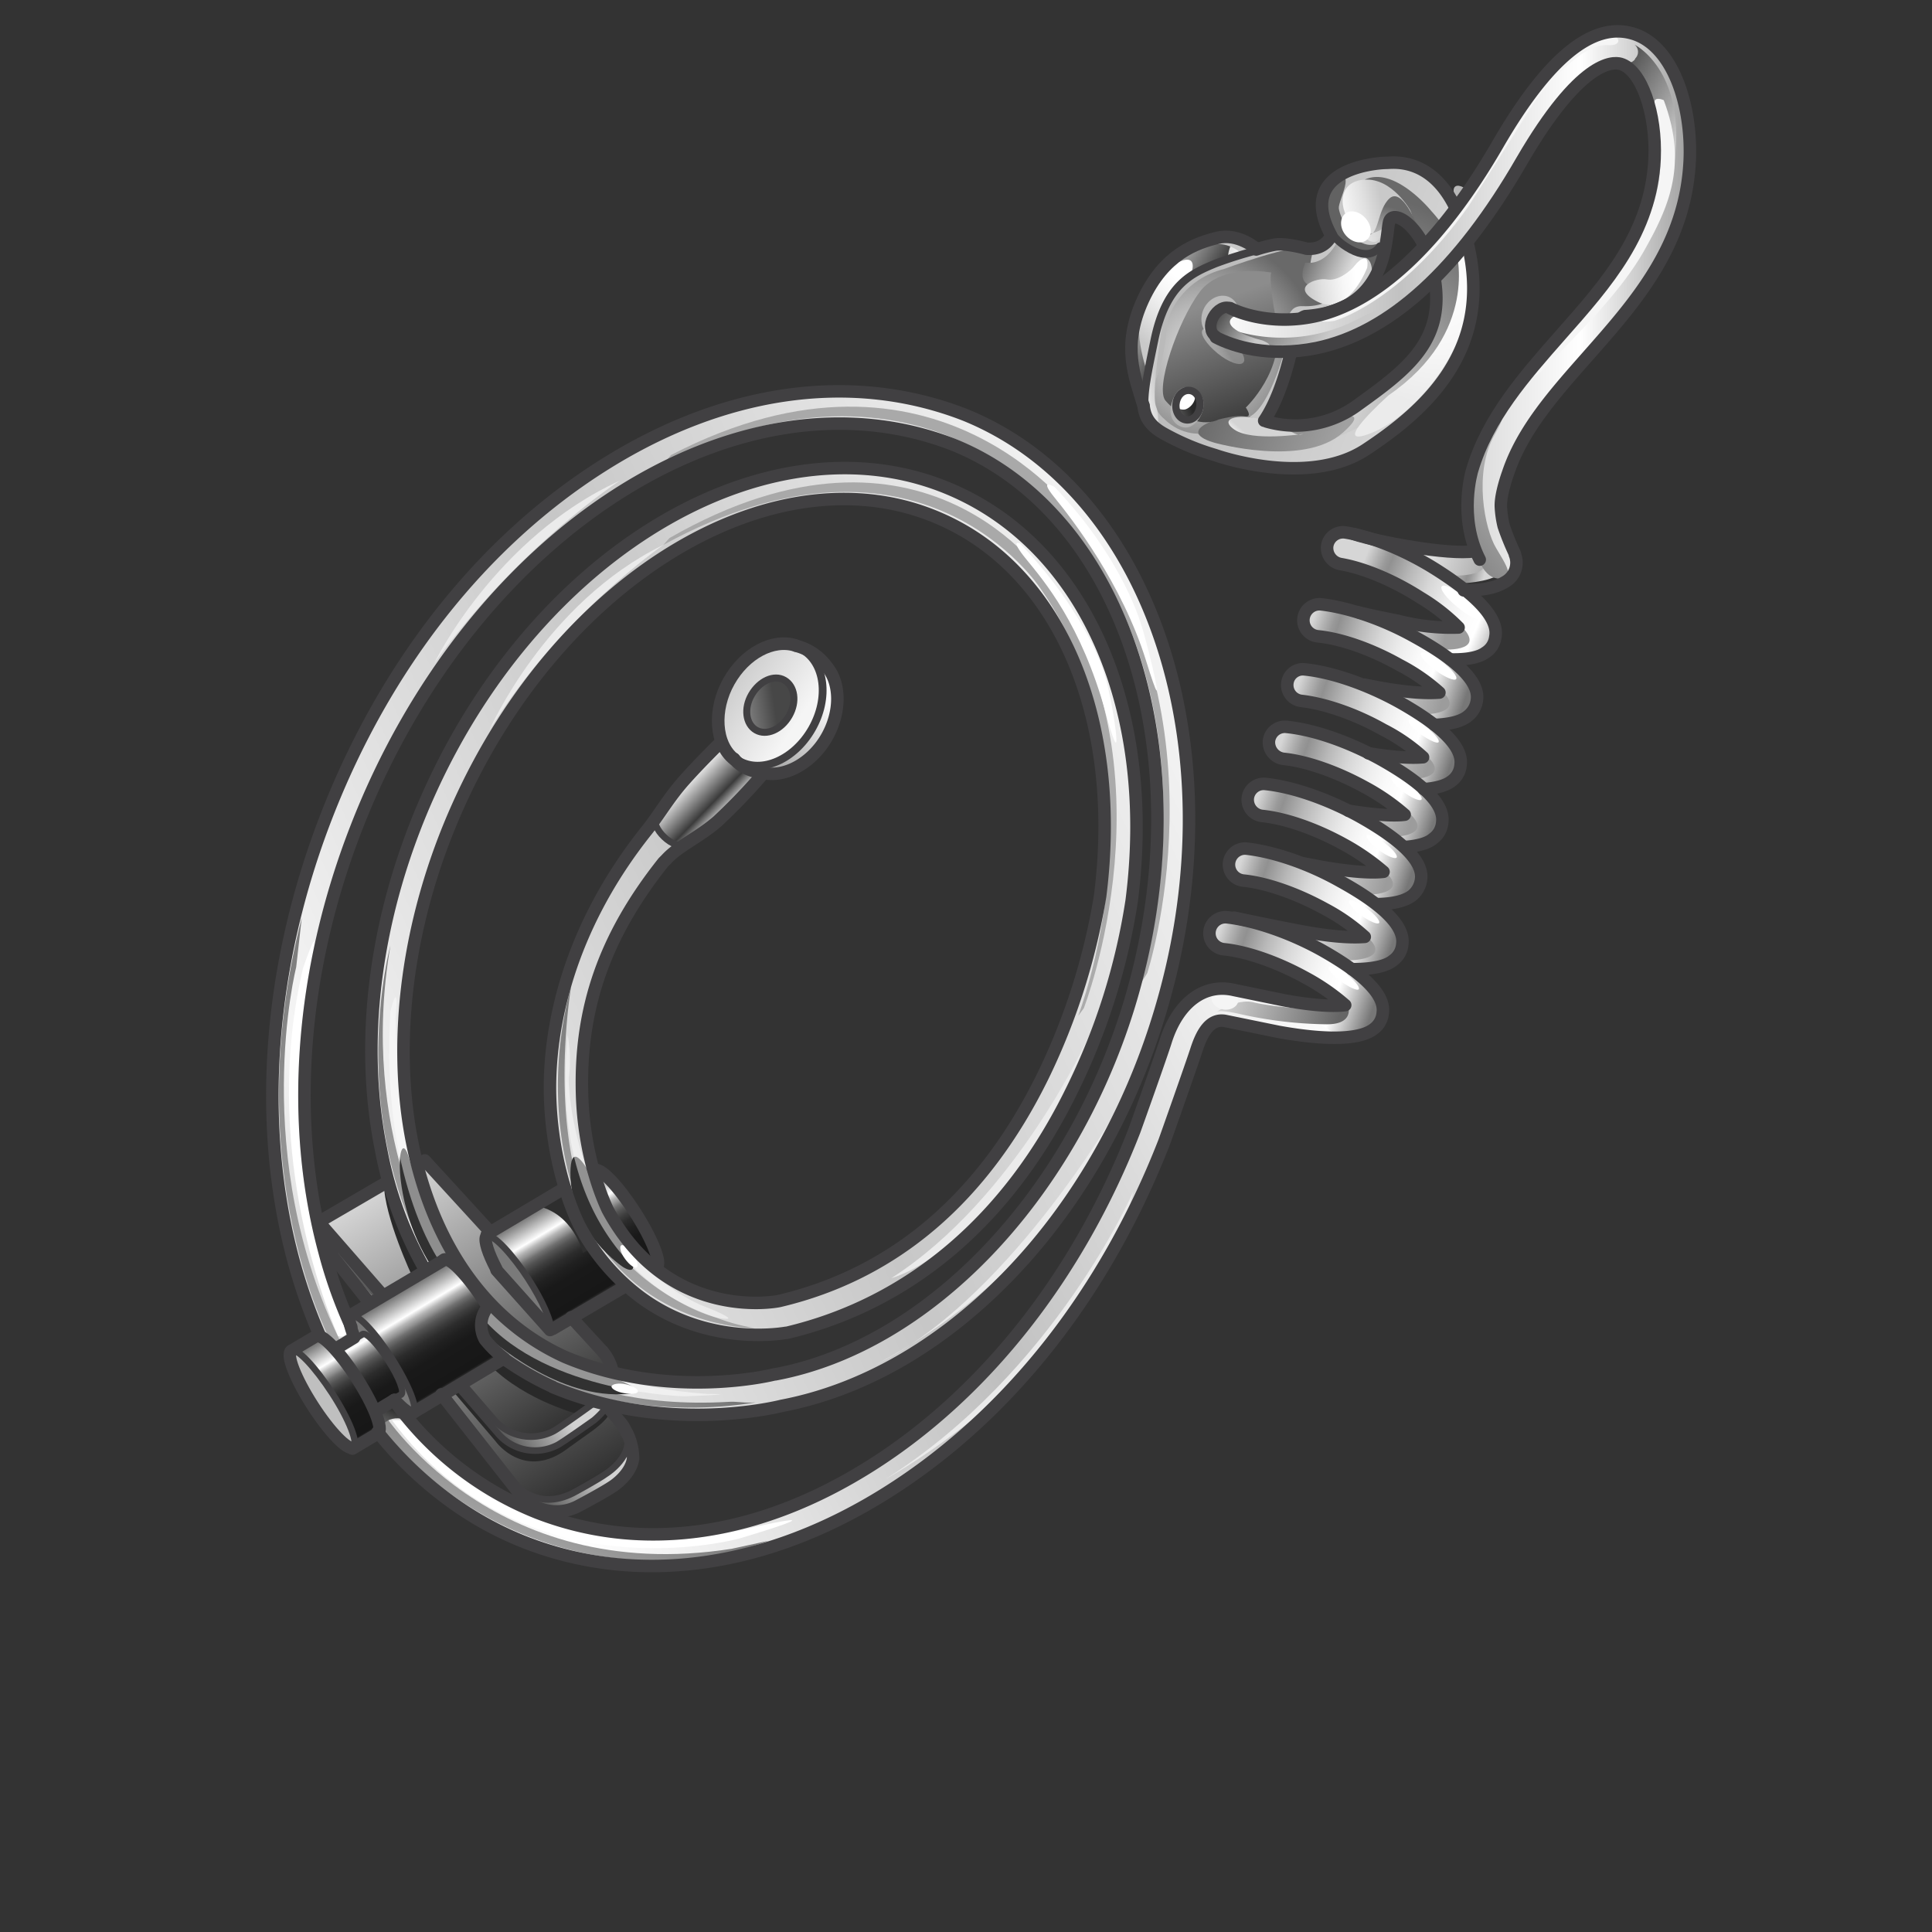 <svg id="Earmolds" xmlns="http://www.w3.org/2000/svg" xmlns:xlink="http://www.w3.org/1999/xlink" viewBox="0 0 484 484">
  <rect x="0" y="0" width="484" height="484" fill="#333333" stroke="none"/>
  <defs>
    <style>
      .cls-1, .cls-74, .cls-75, .cls-76, .cls-77, .cls-78, .cls-79, .cls-80, .cls-81, .cls-82, .cls-83, .cls-89 {
        fill: none;
      }

      .cls-2 {
        fill: url(#linear-gradient);
      }

      .cls-3 {
        fill: url(#linear-gradient-2);
      }

      .cls-4 {
        fill: #626262;
      }

      .cls-5 {
        fill: url(#radial-gradient);
      }

      .cls-6 {
        fill: url(#linear-gradient-3);
      }

      .cls-7 {
        fill: url(#radial-gradient-2);
      }

      .cls-8 {
        fill: url(#radial-gradient-3);
      }

      .cls-9 {
        fill: url(#radial-gradient-4);
      }

      .cls-10 {
        fill: url(#linear-gradient-4);
      }

      .cls-11 {
        fill: url(#linear-gradient-5);
      }

      .cls-12 {
        fill: url(#linear-gradient-6);
      }

      .cls-13 {
        fill: url(#linear-gradient-7);
      }

      .cls-14 {
        fill: url(#linear-gradient-8);
      }

      .cls-15, .cls-19, .cls-70, .cls-71, .cls-72 {
        fill: #fff;
      }

      .cls-15, .cls-18 {
        opacity: 0.65;
      }

      .cls-16 {
        fill: url(#linear-gradient-9);
      }

      .cls-17 {
        opacity: 0.36;
        fill: url(#linear-gradient-10);
      }

      .cls-18 {
        fill: url(#linear-gradient-11);
      }

      .cls-20 {
        fill: url(#linear-gradient-12);
      }

      .cls-21 {
        fill: url(#linear-gradient-13);
      }

      .cls-22 {
        fill: url(#linear-gradient-14);
      }

      .cls-23 {
        fill: #b2b2b2;
      }

      .cls-24 {
        fill: url(#linear-gradient-15);
      }

      .cls-25 {
        fill: url(#linear-gradient-16);
      }

      .cls-26 {
        fill: url(#linear-gradient-17);
      }

      .cls-27 {
        fill: url(#linear-gradient-18);
      }

      .cls-28 {
        fill: url(#linear-gradient-19);
      }

      .cls-29 {
        fill: url(#linear-gradient-20);
      }

      .cls-30 {
        fill: url(#linear-gradient-21);
      }

      .cls-31 {
        fill: url(#linear-gradient-22);
      }

      .cls-32 {
        fill: #bfbfbf;
      }

      .cls-33 {
        fill: #7a7a7a;
      }

      .cls-34 {
        fill: url(#linear-gradient-23);
      }

      .cls-35 {
        fill: url(#linear-gradient-24);
      }

      .cls-36 {
        fill: #292929;
      }

      .cls-37 {
        fill: url(#linear-gradient-25);
      }

      .cls-38 {
        fill: url(#linear-gradient-26);
      }

      .cls-39 {
        fill: url(#linear-gradient-27);
      }

      .cls-40 {
        fill: url(#linear-gradient-28);
      }

      .cls-41 {
        fill: url(#linear-gradient-29);
      }

      .cls-42 {
        fill: url(#linear-gradient-30);
      }

      .cls-43 {
        fill: url(#linear-gradient-31);
      }

      .cls-44 {
        fill: url(#linear-gradient-32);
      }

      .cls-45 {
        fill: url(#linear-gradient-33);
      }

      .cls-46 {
        fill: url(#linear-gradient-34);
      }

      .cls-47 {
        fill: url(#linear-gradient-35);
      }

      .cls-48 {
        fill: url(#linear-gradient-36);
      }

      .cls-49 {
        fill: url(#linear-gradient-37);
      }

      .cls-50 {
        fill: url(#linear-gradient-38);
      }

      .cls-51 {
        fill: url(#linear-gradient-39);
      }

      .cls-52 {
        fill: url(#linear-gradient-40);
      }

      .cls-53 {
        fill: url(#linear-gradient-41);
      }

      .cls-54 {
        fill: url(#linear-gradient-42);
      }

      .cls-55 {
        fill: #2e2e2e;
      }

      .cls-56 {
        fill: url(#linear-gradient-43);
      }

      .cls-57 {
        fill: url(#linear-gradient-44);
      }

      .cls-58 {
        fill: url(#linear-gradient-45);
      }

      .cls-59 {
        fill: url(#linear-gradient-46);
      }

      .cls-60 {
        fill: url(#linear-gradient-47);
      }

      .cls-61 {
        fill: url(#linear-gradient-48);
      }

      .cls-62 {
        fill: url(#linear-gradient-49);
      }

      .cls-63 {
        fill: url(#linear-gradient-50);
      }

      .cls-64 {
        fill: url(#linear-gradient-51);
      }

      .cls-65 {
        fill: url(#linear-gradient-52);
      }

      .cls-66 {
        fill: #ebebeb;
      }

      .cls-67 {
        fill: #f5f5f5;
      }

      .cls-68 {
        fill: url(#linear-gradient-53);
      }

      .cls-69 {
        fill: #313131;
      }

      .cls-70 {
        opacity: 0.47;
      }

      .cls-71 {
        opacity: 0.49;
      }

      .cls-72 {
        opacity: 0.45;
      }

      .cls-73 {
        fill: #a4a4a4;
      }

      .cls-74, .cls-75, .cls-76, .cls-77, .cls-78, .cls-79, .cls-80, .cls-81, .cls-82, .cls-83, .cls-89 {
        stroke: #414042;
      }

      .cls-74, .cls-76, .cls-77, .cls-79, .cls-80, .cls-81, .cls-82, .cls-83, .cls-89 {
        stroke-linecap: round;
        stroke-linejoin: round;
      }

      .cls-74 {
        stroke-width: 3.13px;
      }

      .cls-75, .cls-78 {
        stroke-miterlimit: 10;
      }

      .cls-75 {
        stroke-width: 1.75px;
      }

      .cls-76 {
        stroke-width: 3.16px;
      }

      .cls-77 {
        stroke-width: 1.95px;
      }

      .cls-78, .cls-79 {
        stroke-width: 1.65px;
      }

      .cls-80 {
        stroke-width: 1.66px;
      }

      .cls-81 {
        stroke-width: 1.63px;
      }

      .cls-82 {
        stroke-width: 1.57px;
      }

      .cls-83 {
        stroke-width: 1.83px;
      }

      .cls-84 {
        fill: url(#linear-gradient-54);
      }

      .cls-85 {
        fill: url(#linear-gradient-55);
      }

      .cls-86 {
        fill: url(#linear-gradient-56);
      }

      .cls-87 {
        fill: url(#linear-gradient-57);
      }

      .cls-88 {
        fill: url(#linear-gradient-58);
      }

      .cls-89 {
        stroke-width: 2.89px;
      }
    </style>
    <linearGradient id="linear-gradient" x1="701.71" y1="132.89" x2="681.84" y2="135.55" gradientTransform="matrix(-0.92, -0.4, -0.4, 0.92, 982.91, 233.62)" gradientUnits="userSpaceOnUse">
      <stop offset="0" stop-color="#d2d2d2"/>
      <stop offset="0.73" stop-color="#3b3b3b"/>
      <stop offset="1" stop-color="#c7c7c7"/>
    </linearGradient>
    <linearGradient id="linear-gradient-2" x1="623.42" y1="120.81" x2="695.61" y2="120.81" gradientTransform="matrix(-0.92, -0.4, -0.4, 0.92, 982.91, 233.62)" gradientUnits="userSpaceOnUse">
      <stop offset="0.01" stop-color="#d9d9d9"/>
      <stop offset="0.9" stop-color="#bababa"/>
    </linearGradient>
    <radialGradient id="radial-gradient" cx="645.37" cy="136.89" r="53.85" gradientTransform="matrix(-0.92, -0.4, -0.4, 0.92, 982.91, 233.62)" gradientUnits="userSpaceOnUse">
      <stop offset="0" stop-color="#dbdbdb"/>
      <stop offset="1" stop-color="#696969"/>
    </radialGradient>
    <linearGradient id="linear-gradient-3" x1="663.99" y1="95.77" x2="653.2" y2="88.02" gradientTransform="matrix(-0.92, -0.4, -0.4, 0.92, 982.91, 233.62)" gradientUnits="userSpaceOnUse">
      <stop offset="0" stop-color="#fff"/>
      <stop offset="0.26" stop-color="#f7f7f7"/>
      <stop offset="0.66" stop-color="#e1e1e1"/>
      <stop offset="1" stop-color="#c9c9c9"/>
    </linearGradient>
    <radialGradient id="radial-gradient-2" cx="633.46" cy="99.24" r="29.83" gradientTransform="matrix(-0.92, -0.4, -0.4, 0.92, 982.91, 233.62)" gradientUnits="userSpaceOnUse">
      <stop offset="0" stop-color="#fff"/>
      <stop offset="0.52" stop-color="#f7f7f7"/>
      <stop offset="1" stop-color="#ebebeb"/>
    </radialGradient>
    <radialGradient id="radial-gradient-3" cx="680.73" cy="138.01" r="28.69" gradientTransform="matrix(-0.92, -0.4, -0.4, 0.92, 982.91, 233.62)" gradientUnits="userSpaceOnUse">
      <stop offset="0" stop-color="#dbdbdb"/>
      <stop offset="0.16" stop-color="#d1d1d1"/>
      <stop offset="0.42" stop-color="#b7b7b7"/>
      <stop offset="0.76" stop-color="#8c8c8c"/>
      <stop offset="1" stop-color="#696969"/>
    </radialGradient>
    <radialGradient id="radial-gradient-4" cx="814.54" cy="211.44" r="10" gradientTransform="matrix(-0.81, -0.59, -0.59, 0.81, 1130.62, 370.94)" xlink:href="#radial-gradient"/>
    <linearGradient id="linear-gradient-4" x1="680.29" y1="111.38" x2="686" y2="114.8" xlink:href="#linear-gradient-3"/>
    <linearGradient id="linear-gradient-5" x1="691.86" y1="123.93" x2="696.86" y2="141.19" xlink:href="#linear-gradient-3"/>
    <linearGradient id="linear-gradient-6" x1="695.82" y1="117.45" x2="689.53" y2="118.95" xlink:href="#linear-gradient-3"/>
    <linearGradient id="linear-gradient-7" x1="640.93" y1="150.85" x2="675.54" y2="150.85" gradientTransform="matrix(-0.92, -0.4, -0.4, 0.92, 982.91, 233.62)" gradientUnits="userSpaceOnUse">
      <stop offset="0" stop-color="#a1a1a1"/>
      <stop offset="1" stop-color="#696969"/>
    </linearGradient>
    <linearGradient id="linear-gradient-8" x1="661.95" y1="156.69" x2="660.7" y2="152.94" gradientTransform="matrix(-0.92, -0.4, -0.4, 0.92, 982.91, 233.62)" gradientUnits="userSpaceOnUse">
      <stop offset="0" stop-color="#fff"/>
      <stop offset="0.3" stop-color="#f7f7f7"/>
      <stop offset="0.78" stop-color="#e1e1e1"/>
      <stop offset="1" stop-color="#d4d4d4"/>
    </linearGradient>
    <linearGradient id="linear-gradient-9" x1="687.12" y1="128.93" x2="661.52" y2="156.27" gradientTransform="matrix(-0.92, -0.4, -0.4, 0.92, 982.91, 233.62)" gradientUnits="userSpaceOnUse">
      <stop offset="0" stop-color="#8c8c8c"/>
      <stop offset="1" stop-color="#292929"/>
    </linearGradient>
    <linearGradient id="linear-gradient-10" x1="883.75" y1="253.29" x2="883.06" y2="251.21" gradientTransform="matrix(-0.78, -0.63, -0.63, 0.78, 1151.85, 444.18)" xlink:href="#linear-gradient-8"/>
    <linearGradient id="linear-gradient-11" x1="683.38" y1="135.45" x2="682.16" y2="131.78" xlink:href="#linear-gradient-8"/>
    <linearGradient id="linear-gradient-12" x1="695.04" y1="153.93" x2="688.33" y2="149.12" xlink:href="#linear-gradient-3"/>
    <linearGradient id="linear-gradient-13" x1="655.25" y1="108.64" x2="667.98" y2="108.64" gradientTransform="matrix(-0.92, -0.4, -0.4, 0.92, 982.91, 233.62)" gradientUnits="userSpaceOnUse">
      <stop offset="0.01" stop-color="#d9d9d9"/>
      <stop offset="0.9" stop-color="#6e6e6e"/>
    </linearGradient>
    <linearGradient id="linear-gradient-14" x1="651.92" y1="107.72" x2="663.17" y2="114.47" xlink:href="#linear-gradient-3"/>
    <linearGradient id="linear-gradient-15" x1="683.87" y1="157.53" x2="677.62" y2="152.15" xlink:href="#linear-gradient-9"/>
    <linearGradient id="linear-gradient-16" x1="692.13" y1="378.27" x2="829.55" y2="653.77" gradientTransform="matrix(-0.81, -0.59, -0.59, 0.81, 1130.62, 370.94)" gradientUnits="userSpaceOnUse">
      <stop offset="0" stop-color="#fff"/>
      <stop offset="0.39" stop-color="#bfbfbf"/>
      <stop offset="0.76" stop-color="#fff"/>
      <stop offset="1" stop-color="#adadad"/>
    </linearGradient>
    <linearGradient id="linear-gradient-17" x1="862.78" y1="384.8" x2="863.29" y2="416.07" gradientTransform="matrix(-0.81, -0.59, -0.59, 0.81, 1130.62, 370.94)" gradientUnits="userSpaceOnUse">
      <stop offset="0.01" stop-color="#fcfcfc"/>
      <stop offset="1" stop-color="#818181"/>
    </linearGradient>
    <linearGradient id="linear-gradient-18" x1="861.9" y1="588.02" x2="843.89" y2="595.53" gradientTransform="matrix(-0.81, -0.59, -0.59, 0.81, 1130.62, 370.94)" gradientUnits="userSpaceOnUse">
      <stop offset="0.01" stop-color="#757575"/>
      <stop offset="0.18" stop-color="#fff"/>
      <stop offset="0.19" stop-color="#f0f0f0"/>
      <stop offset="0.24" stop-color="#bebebe"/>
      <stop offset="0.29" stop-color="#919191"/>
      <stop offset="0.35" stop-color="#6a6a6a"/>
      <stop offset="0.4" stop-color="#494949"/>
      <stop offset="0.46" stop-color="#2e2e2e"/>
      <stop offset="0.53" stop-color="#1a1a1a"/>
      <stop offset="0.61" stop-color="#0b0b0b"/>
      <stop offset="0.7" stop-color="#030303"/>
      <stop offset="0.84"/>
      <stop offset="0.97" stop-color="#7a7a7a"/>
    </linearGradient>
    <linearGradient id="linear-gradient-19" x1="871.98" y1="554.69" x2="790.65" y2="589.03" gradientTransform="matrix(-0.81, -0.59, -0.59, 0.81, 1130.62, 370.94)" gradientUnits="userSpaceOnUse">
      <stop offset="0" stop-color="#d2d2d2"/>
      <stop offset="0.97" stop-color="#2b2b2b"/>
    </linearGradient>
    <linearGradient id="linear-gradient-20" x1="876.59" y1="549.48" x2="804.23" y2="580.03" xlink:href="#linear-gradient-19"/>
    <linearGradient id="linear-gradient-21" x1="844.26" y1="532.14" x2="815.95" y2="544.09" gradientTransform="matrix(-0.81, -0.59, -0.59, 0.81, 1130.62, 370.94)" gradientUnits="userSpaceOnUse">
      <stop offset="0.01" stop-color="#757575"/>
      <stop offset="0.2" stop-color="#fff"/>
      <stop offset="0.22" stop-color="#e1e1e1"/>
      <stop offset="0.25" stop-color="#b7b7b7"/>
      <stop offset="0.29" stop-color="#919191"/>
      <stop offset="0.32" stop-color="#707070"/>
      <stop offset="0.36" stop-color="#545454"/>
      <stop offset="0.41" stop-color="#3d3d3d"/>
      <stop offset="0.46" stop-color="#2c2c2c"/>
      <stop offset="0.53" stop-color="#202020"/>
      <stop offset="0.61" stop-color="#191919"/>
      <stop offset="0.84" stop-color="#171717"/>
      <stop offset="0.97" stop-color="#adadad"/>
    </linearGradient>
    <linearGradient id="linear-gradient-22" x1="863.27" y1="577.19" x2="835.13" y2="589.07" xlink:href="#linear-gradient-21"/>
    <linearGradient id="linear-gradient-23" x1="791.38" y1="573.75" x2="800.26" y2="595.89" gradientTransform="matrix(-0.81, -0.59, -0.59, 0.81, 1130.62, 370.94)" gradientUnits="userSpaceOnUse">
      <stop offset="0" stop-color="#d2d2d2"/>
      <stop offset="0.97" stop-color="#2e2e2e"/>
    </linearGradient>
    <linearGradient id="linear-gradient-24" x1="812.16" y1="565.62" x2="820.54" y2="586.53" xlink:href="#linear-gradient-23"/>
    <linearGradient id="linear-gradient-25" x1="871.43" y1="561.84" x2="873.25" y2="573.87" xlink:href="#linear-gradient-23"/>
    <linearGradient id="linear-gradient-26" x1="818.59" y1="372.41" x2="842.36" y2="372.41" gradientTransform="matrix(-0.84, -0.55, -0.55, 0.84, 1092.66, 317.99)" gradientUnits="userSpaceOnUse">
      <stop offset="0.01" stop-color="#f5f5f5"/>
      <stop offset="1" stop-color="#c4c4c4"/>
    </linearGradient>
    <linearGradient id="linear-gradient-27" x1="880.43" y1="407.83" x2="867.72" y2="395.54" gradientTransform="matrix(-0.81, -0.59, -0.59, 0.81, 1130.62, 370.94)" gradientUnits="userSpaceOnUse">
      <stop offset="0" stop-color="#d2d2d2"/>
      <stop offset="1" stop-color="#474747"/>
    </linearGradient>
    <linearGradient id="linear-gradient-28" x1="877.38" y1="425.91" x2="865.12" y2="427.66" gradientTransform="matrix(-0.81, -0.59, -0.59, 0.81, 1130.62, 370.94)" gradientUnits="userSpaceOnUse">
      <stop offset="0" stop-color="#fff"/>
      <stop offset="0.73" stop-color="#3b3b3b"/>
      <stop offset="1" stop-color="#c7c7c7"/>
    </linearGradient>
    <linearGradient id="linear-gradient-29" x1="730.43" y1="292.27" x2="774.45" y2="306.11" gradientTransform="matrix(-0.81, -0.59, -0.59, 0.81, 1130.62, 370.94)" gradientUnits="userSpaceOnUse">
      <stop offset="0" stop-color="#777"/>
      <stop offset="0.21" stop-color="#fff"/>
      <stop offset="0.31" stop-color="#fafafa"/>
      <stop offset="0.42" stop-color="#ededed"/>
      <stop offset="0.54" stop-color="#d7d7d7"/>
      <stop offset="0.66" stop-color="#b8b8b8"/>
      <stop offset="0.78" stop-color="#919191"/>
      <stop offset="0.81" stop-color="#9a9a9a"/>
      <stop offset="0.86" stop-color="#b4b4b4"/>
      <stop offset="0.92" stop-color="#d6d6d6"/>
    </linearGradient>
    <linearGradient id="linear-gradient-30" x1="753.41" y1="305.74" x2="733.79" y2="298.59" gradientTransform="matrix(-0.81, -0.59, -0.59, 0.81, 1130.62, 370.94)" gradientUnits="userSpaceOnUse">
      <stop offset="0" stop-color="#f2f2f2"/>
      <stop offset="1" stop-color="#9c9c9c"/>
    </linearGradient>
    <linearGradient id="linear-gradient-31" x1="782.11" y1="309.58" x2="826.14" y2="323.42" gradientTransform="matrix(-0.76, -0.64, -0.64, 0.76, 1171.56, 425.67)" xlink:href="#linear-gradient-29"/>
    <linearGradient id="linear-gradient-32" x1="755.05" y1="289.69" x2="742.79" y2="283.93" xlink:href="#linear-gradient-30"/>
    <linearGradient id="linear-gradient-33" x1="723.76" y1="307.61" x2="767.78" y2="321.46" xlink:href="#linear-gradient-29"/>
    <linearGradient id="linear-gradient-34" x1="746.74" y1="321.08" x2="727.12" y2="313.94" xlink:href="#linear-gradient-30"/>
    <linearGradient id="linear-gradient-35" x1="718.75" y1="321.79" x2="762.78" y2="335.63" xlink:href="#linear-gradient-29"/>
    <linearGradient id="linear-gradient-36" x1="741.74" y1="335.26" x2="722.12" y2="328.11" xlink:href="#linear-gradient-30"/>
    <linearGradient id="linear-gradient-37" x1="715.08" y1="337.13" x2="759.11" y2="350.97" xlink:href="#linear-gradient-29"/>
    <linearGradient id="linear-gradient-38" x1="738.07" y1="350.6" x2="718.45" y2="343.45" xlink:href="#linear-gradient-30"/>
    <linearGradient id="linear-gradient-39" x1="708.92" y1="352.98" x2="752.94" y2="366.82" xlink:href="#linear-gradient-29"/>
    <linearGradient id="linear-gradient-40" x1="731.9" y1="366.44" x2="712.28" y2="359.3" xlink:href="#linear-gradient-30"/>
    <linearGradient id="linear-gradient-41" x1="703.24" y1="369.32" x2="747.27" y2="383.16" xlink:href="#linear-gradient-29"/>
    <linearGradient id="linear-gradient-42" x1="786.17" y1="339.74" x2="933.6" y2="603.91" gradientTransform="matrix(-0.81, -0.59, -0.59, 0.81, 1130.62, 370.94)" gradientUnits="userSpaceOnUse">
      <stop offset="0" stop-color="#f2f2f2"/>
      <stop offset="0.39" stop-color="#c7c7c7"/>
      <stop offset="0.77" stop-color="#f5f5f5"/>
      <stop offset="1" stop-color="#a8a8a8"/>
    </linearGradient>
    <linearGradient id="linear-gradient-43" x1="833.81" y1="420.18" x2="862.76" y2="270.57" gradientTransform="matrix(-0.81, -0.59, -0.59, 0.81, 1130.62, 370.94)" gradientUnits="userSpaceOnUse">
      <stop offset="0" stop-color="#ababab"/>
      <stop offset="1" stop-color="#a8a8a8"/>
    </linearGradient>
    <linearGradient id="linear-gradient-44" x1="832.16" y1="434.01" x2="860.08" y2="289.72" xlink:href="#linear-gradient-43"/>
    <linearGradient id="linear-gradient-45" x1="818.45" y1="540.97" x2="835.31" y2="453.86" gradientTransform="matrix(-0.81, -0.59, -0.59, 0.81, 1130.62, 370.94)" gradientUnits="userSpaceOnUse">
      <stop offset="0" stop-color="#ababab"/>
      <stop offset="1" stop-color="#6b6b6b"/>
    </linearGradient>
    <linearGradient id="linear-gradient-46" x1="801.7" y1="565.62" x2="806.3" y2="541.82" xlink:href="#linear-gradient-45"/>
    <linearGradient id="linear-gradient-47" x1="876.13" y1="569.19" x2="894.67" y2="473.36" xlink:href="#linear-gradient-45"/>
    <linearGradient id="linear-gradient-48" x1="792.5" y1="603.01" x2="799.32" y2="567.77" xlink:href="#linear-gradient-45"/>
    <linearGradient id="linear-gradient-49" x1="888.25" y1="602.19" x2="913.79" y2="470.16" xlink:href="#linear-gradient-45"/>
    <linearGradient id="linear-gradient-50" x1="840.28" y1="602.46" x2="842.36" y2="591.71" gradientTransform="matrix(-0.81, -0.59, -0.59, 0.81, 1130.62, 370.94)" gradientUnits="userSpaceOnUse">
      <stop offset="0" stop-color="#ababab"/>
      <stop offset="1" stop-color="#303030"/>
    </linearGradient>
    <linearGradient id="linear-gradient-51" x1="738.78" y1="389.79" x2="707.8" y2="378.51" gradientTransform="matrix(-0.81, -0.59, -0.59, 0.81, 1130.62, 370.94)" gradientUnits="userSpaceOnUse">
      <stop offset="0" stop-color="#e3e3e3"/>
      <stop offset="1" stop-color="#666"/>
    </linearGradient>
    <linearGradient id="linear-gradient-52" x1="769.96" y1="273.54" x2="742.53" y2="263.55" xlink:href="#linear-gradient-29"/>
    <linearGradient id="linear-gradient-53" x1="816.54" y1="307.26" x2="794.69" y2="299.3" gradientTransform="matrix(-0.76, -0.64, -0.64, 0.76, 1171.56, 425.67)" xlink:href="#linear-gradient-30"/>
    <linearGradient id="linear-gradient-54" x1="303.8" y1="76.27" x2="423.57" y2="76.27" gradientUnits="userSpaceOnUse">
      <stop offset="0" stop-color="#fff"/>
      <stop offset="0.39" stop-color="#c2c2c2"/>
      <stop offset="0.77" stop-color="#fff"/>
      <stop offset="1" stop-color="#9e9e9e"/>
    </linearGradient>
    <linearGradient id="linear-gradient-55" x1="332.12" y1="85.16" x2="311.77" y2="72.25" gradientUnits="userSpaceOnUse">
      <stop offset="0" stop-color="#c9c9c9"/>
      <stop offset="1" stop-color="#575757"/>
    </linearGradient>
    <linearGradient id="linear-gradient-56" x1="415.79" y1="41.71" x2="398.61" y2="30.81" xlink:href="#linear-gradient-55"/>
    <linearGradient id="linear-gradient-57" x1="314.55" y1="85.49" x2="305.63" y2="79.82" xlink:href="#linear-gradient-55"/>
    <linearGradient id="linear-gradient-58" x1="389.21" y1="114.68" x2="345.5" y2="149.9" xlink:href="#linear-gradient-55"/>
  </defs>
  <rect class="cls-1" width="484" height="484"/>
  <g>
    <path class="cls-2" d="M316.3,63.3s-6.5-5.8-12.8-3.6-16,7.4-19.3,20.3c0,0-3.2,10.6,2.5,20.4Z"/>
    <path class="cls-3" d="M294.3,72.9c3.7-5.5,21.3-10.4,21.3-10.4,3.1-1.7,11.6,0,11.6,0,4.8.4,6.2-3.2,6.2-3.2C324.2,42.4,345.3,41,347.2,41s16.1-2.5,20.9,22.6-10.4,39-26,49.2-37.8,1.5-37.8,1.5a62.1,62.1,0,0,1-12.7-5.3c-3.5-1.9-5.4-4.1-5.2-7.1C287.7,80.9,294.3,72.9,294.3,72.9Zm22.9,32.9a26.2,26.2,0,0,0,22.9-4.2c11.7-8.4,20.9-15.2,19.5-29.4s-10.7-20.3-11.7-16.4,0,22.2-21,23.6c0,0-1.1.2-1.9,1.9s-2.7,15.9-8.4,24.3"/>
    <path class="cls-4" d="M343.4,70.2s1.1-4-1-5.5-9.4-5.1-9.9-8.3c0,0-4.7-8.6,1.5-11.6s1.2,5.4,1.4,7.4,4.2,12.3,11.2,8.2C346.6,60.4,346.6,68.4,343.4,70.2Z"/>
    <path class="cls-5" d="M353.6,57.5s7.8,8.3,5.9,22.5c0,0-4.3,16.2-28.4,25.5a41.5,41.5,0,0,1-19.5-.9c-10.1-3.1-22.4,4.9,1.7,7.9,0,0,21.8,3.8,40.2-15.7,0,0,25-22.1,5.1-43.9,0,0-9.2-11.4-16.7-7.9C341.9,45,351.9,55.1,353.6,57.5Z"/>
    <path class="cls-6" d="M353.3,52.7s-4.5-8.1-11.4-7.7-6.8,7.4-2.8,11.9,6.3,4.9,7.1,1.2,2.4-8.5,7.4-.6C353.6,57.5,354.8,56.1,353.3,52.7Z"/>
    <path class="cls-7" d="M364.8,63s5.9,20.3-16.9,36c0,0-15.6,13.9-4.4,9.5S370.1,85.8,367.9,69C367.9,69,365.5,52.1,364.8,63Z"/>
    <path class="cls-8" d="M329.3,61.8s-3.3,8.7,1.4,11.1-.1,4-4.4,3.8-3.9,5.1-3.8,7.3-4.3,18-9.5,20.4-1.4.2-1.4.2-11.3,9-20.1.2c0,0-4.3-3.2-1.8-10.1s2.4-12.3,3-14.8,4.4-10.1,13.9-12.5C306.6,67.4,324,60.9,329.3,61.8Z"/>
    <path class="cls-9" d="M355.1,56.7s-3.8-9.9-7-7-2.6,9.9-5.7,9.1c0,0,3.4-.8,4-1.6s1.6-6.9,7-1.1Z"/>
    <path class="cls-10" d="M307.5,65.4s.2-7.2,4.1-5l4,2.1Z"/>
    <path class="cls-11" d="M287.5,93.5s-4.6-11.9-.5-19.4,13.9-13,11.4-5.4c0,0-8.4,5.4-10.3,24"/>
    <path class="cls-12" d="M311.2,63.7s-7.5-8.2-18.3,4.5c0,0,9-15,22.7-5.7l-3.1,1"/>
    <path class="cls-13" d="M323.8,106.7s-7.3-.8-10.8-2.3-20.4,3.1-8.8,6.5c0,0,22.3,6.3,32.2-2.5S327.8,107.4,323.8,106.7Z"/>
    <path class="cls-14" d="M326.5,108.7s-12.9,2-17.3-1.1,2.1-4.2,8.2-2.1S324.5,109.5,326.5,108.7Z"/>
    <path class="cls-15" d="M370.2,54c-.8.7-2.8-.4-4.4-2.5s-2.1-4.2-1.2-4.8,2.9.4,4.4,2.4S371.1,53.3,370.2,54Z"/>
    <path class="cls-16" d="M318.5,68.3s-12.5-2.5-18,4.9-11.2,24.1-8.5,27.2,8.2,7,13.3,4.7c0,0,4.3-1.2,6.5-.8s.3-2.2.3-2.2,9.9-9.3,7.7-21.2S318.5,68.3,318.5,68.3Z"/>
    <path class="cls-17" d="M311.5,90.8c-.8,1-3.7,0-6.5-2.3s-4.5-4.9-3.7-5.9,3.7,0,6.6,2.3S312.3,89.8,311.5,90.8Z"/>
    <path class="cls-18" d="M301.5,77.5c-1.2,2.7-.3,5.8,2.1,6.8s5.1-.4,6.3-3.1.3-5.8-2-6.8S302.7,74.8,301.5,77.5Z"/>
    <path class="cls-19" d="M337,53.5c-1.4,1.2-1.4,3.6.1,5.4s3.9,2.4,5.3,1.2,1.3-3.5-.2-5.3S338.4,52.4,337,53.5Z"/>
    <path class="cls-20" d="M293.6,108.7s-8.7-.6-7.2-9.7c.2-1,2-13.9,5.4-21.4,0,0-3.6,20.5-2.2,24.2S288.5,106.2,293.6,108.7Z"/>
    <path class="cls-21" d="M335,60.5s-2.6,6-8,5.3c0,0-2.9,6,3.1,6s14.4-6.6,9.7-8.9A21.9,21.9,0,0,1,335,60.5Z"/>
    <path class="cls-22" d="M342.1,68s-4.7,11.3-12,7.6-.2-6.1,2.3-5.6,5.7-1.8,7-3.5,3.7-3.2,3.1.6"/>
    <path class="cls-23" d="M293.4,101.5c-.8,3.5,1.5,5.6,3.7,5.6s4.5-3.2,4.4-5.8a4.1,4.1,0,0,0-4.3-4.3C295,97.1,293.9,99.4,293.4,101.5Z"/>
    <path class="cls-24" d="M294.5,101.5a3.2,3.2,0,0,0,3.1,3.4c1.6,0,2.9-1.6,2.9-3.6s-1.5-3.5-3.1-3.4A3.2,3.2,0,0,0,294.5,101.5Z"/>
    <path class="cls-19" d="M294.3,101c-.4,1.1,1.4,1.7,2.4,1.6s2.7-1.5,2.7-3.3a5,5,0,0,0-.2-1.2S295.7,96.3,294.3,101Z"/>
    <path class="cls-25" d="M338.5,259.8c-3.7.4-9.4.3-18.3-1.3L307,255.8c-4.2-.8-6.5,4.8-7.4,7.3s-7.7,22.1-8,22.9h0c-14.6,37.5-39.1,68.7-69,87.7s-62.6,23.8-90.9,12.8A84,84,0,0,1,112,375.7a90.2,90.2,0,0,1-17.5-16.9l.7-1-1-4.1,4.4-2.7c9.5,12.9,21.7,22.6,36,28.1,25.9,10.1,55.6,5.8,83.7-12.1s51.8-47.8,65.8-83.7c.4-1.2,6.8-19.1,7.9-22.7,3.1-9.5,9.6-14.3,17-12.6l12.6,2.6c8.2,1.5,12.8,1.5,15.3,1.3"/>
    <path class="cls-26" d="M186.8,191.4s9.8,7.9,19.7-5.6c0,0,10.3-18.3-4.7-22.4l-14.5,26.9"/>
    <path class="cls-27" d="M97.4,341s-5-7.3-7-6.8l-6.2,3.6s8.7,11.9,9.9,15.3l6.5-4.2A27,27,0,0,0,97.4,341Z"/>
    <path class="cls-28" d="M152.1,352.2l4.5,5.6s4.7,7.6-1.1,12.7l-10.1,6.6s-9.6,4.9-15.2-2.9l-19.6-24.6L83,313.8l.3-2.5L95.5,325l19.4,22.4s9.6,12.8,16.5,14.9c0,0,9.7-2.6,11.9-4S152.1,352.2,152.1,352.2Z"/>
    <path class="cls-29" d="M80.6,306l25.5-15.6,45,48s6.3,10.7-1.8,16.6l-9.2,6.5s-7.8,5.7-15.4-2.6L80.9,308.7Z"/>
    <path class="cls-30" d="M138,333.3l-13.6-15.1s-4.5-5.8-1.6-9.2l26.3-16.1s5.7,2,10.9,12.3c0,0,6.7,10.3,3.3,12.8Z"/>
    <path class="cls-31" d="M103.2,354.2l22.7-14-3.7-13.1s-8.6-12.4-11.5-11.8l-22.4,14s-.9,3.7.9,5.6L84.8,337h-1l-3.9-2.5-6.6,3.5s18.6,19.1,15.5,24.3l5.9-3.8-.6-5.5,4.9-2.8Z"/>
    <path class="cls-32" d="M88.8,362.4s.5-4.9-7-15.9c0,0-6.8-9.2-9.1-8.1a31.2,31.2,0,0,0,5.5,13.7S85.6,364.5,88.8,362.4Z"/>
    <path class="cls-33" d="M137.6,332.7l-13.2-14.5s-4.6-6.8-2.2-8.9c0,0,4,2,8.1,7.8C130.3,317.1,138.5,327.9,137.6,332.7Z"/>
    <path class="cls-33" d="M99,350.3l2.1-1.2A39.3,39.3,0,0,0,96,338.9s-4.1-5.6-5.6-4.7l-1.2.7-1.8-4.6.9-1s4.1,1.9,9.9,10.5c0,0,7.5,12.8,5,14.4C103.2,354.2,99.4,352.3,99,350.3Z"/>
    <path class="cls-34" d="M157.5,359.6s.7,5.8-5.5,9.3l-9.8,5.7s-7.2,3.1-13.2-2.4l1.7,2.3s4.3,7.2,13.1,3.6l11.7-7.6S160.9,368,157.5,359.6Z"/>
    <path class="cls-35" d="M149.2,350.9l-9.6,6.8s-7.7,6.1-15.1-1.7l-8.5-9.7-1.1,1.1,10.5,12.2a11.3,11.3,0,0,0,14.2,2.5l9.7-7.1s3.2-2,2.5-3.4Z"/>
    <path class="cls-36" d="M152.1,352.2a15.5,15.5,0,0,1-5.1,4.7l-6.9,4.6s-8.6,5.3-15.4-2.6l-9.8-11.5-1.7.8L124.1,361s6.7,9.5,17.1,2.6l6.7-4.8s5.3-3.6,5-5.7Z"/>
    <polyline class="cls-37" points="95.8 324.8 96.8 323.9 80.8 305.4 80.9 308.7 95.2 324.5 83.3 311.3 83.3 312.9 94 325.5"/>
    <path class="cls-38" d="M183.6,170c-4.8,7.4-4.3,16.4,1.2,20s13.9.4,18.8-7.1,4.3-16.4-1.2-20S188.5,162.5,183.6,170Z"/>
    <path class="cls-39" d="M188.6,173.3c-2.3,3.1-2.2,7.1.2,8.9s6.3.7,8.6-2.5,2.2-7.1-.2-8.9S190.9,170.1,188.6,173.3Z"/>
    <path class="cls-40" d="M191.4,194.1s-8.9-2.7-11-8.6L169.8,197l-6.2,8.6s1.5,5.9,7.5,6.3l10.2-6.9Z"/>
    <path class="cls-41" d="M341.7,171.5c-2.1-.6,3.5.7,3.6.7,8.2,1.5,12.8,1.5,15.3,1.3a48.1,48.1,0,0,0-10-6.9c-6.9-3.9-14.5-6.6-20.5-7.2a4,4,0,0,1,.9-8c6.9.8,15.7,3.8,23.5,8.2,10.9,6,16.1,11.3,15.5,15.7a6,6,0,0,1-2.3,4.1c-1.2,1-3.5,2-8.3,2.2C359.4,181.6,345.7,172.8,341.7,171.5Z"/>
    <path class="cls-42" d="M361,172.9l-17.5-.9,12.6,7S367.9,179.1,361,172.9Z"/>
    <path class="cls-19" d="M356,163.6c-.5.6,1.2,2.5,3.6,4.3s4.8,2.8,5.2,2.2-1.2-2.6-3.6-4.3S356.4,163,356,163.6Z"/>
    <path class="cls-43" d="M347,154.3c-2-.8,3.5.9,3.5.9,8.1,2.1,12.7,2.4,15.2,2.3a46.9,46.9,0,0,0-9.5-7.5c-6.6-4.3-14.1-7.5-19.9-8.5a4.1,4.1,0,0,1-3.3-4.7,4,4,0,0,1,4.6-3.2c6.9,1.2,15.5,4.8,22.9,9.6C371,150,375.8,155.7,375,160a6.1,6.1,0,0,1-2.6,4c-1.2.8-3.6,1.7-8.4,1.5C364,165.5,350.9,155.9,347,154.3Z"/>
    <path class="cls-44" d="M366.2,157l-19.5-1.5s11.9,5.8,14.2,7.2C360.9,162.7,372.7,163.6,366.2,157Z"/>
    <path class="cls-19" d="M361.2,146.9c-.6.6,1.1,2.9,3.8,5.1s5.2,3.6,5.7,2.9-1.1-2.9-3.8-5.2S361.7,146.2,361.2,146.9Z"/>
    <path class="cls-45" d="M338,187.8c-2.1-.6,3.5.7,3.6.7,8.1,1.5,12.8,1.5,15.3,1.3a48.1,48.1,0,0,0-10-6.9c-6.9-3.9-14.6-6.6-20.5-7.2a3.9,3.9,0,0,1-3.5-4.4,4,4,0,0,1,4.4-3.6c6.9.8,15.7,3.8,23.5,8.2,10.9,6,16.1,11.3,15.5,15.8a6.5,6.5,0,0,1-2.3,4.1c-1.2.9-3.5,1.9-8.3,2.1C355.7,197.9,342,189.1,338,187.8Z"/>
    <path class="cls-46" d="M357.3,189.3l-17.5-.9,12.6,6.9S364.2,195.4,357.3,189.3Z"/>
    <path class="cls-19" d="M352.9,180.4c-.3.5,1,2.1,3.1,3.6s4.1,2.4,4.4,1.9-1-2.1-3.1-3.7S353.3,179.9,352.9,180.4Z"/>
    <path class="cls-47" d="M333.7,202.2c-2.1-.6,3.5.7,3.5.7,8.2,1.5,12.8,1.5,15.3,1.3a45.3,45.3,0,0,0-10-6.9c-6.9-3.9-14.5-6.6-20.4-7.2a4,4,0,0,1,.8-8c7,.8,15.7,3.8,23.5,8.2,10.9,6,16.1,11.3,15.5,15.7a5.3,5.3,0,0,1-2.3,4.1c-1.1,1-3.5,2-8.3,2.2C351.3,212.3,337.6,203.5,333.7,202.2Z"/>
    <path class="cls-48" d="M352.9,203.6l-17.5-.9,12.6,7S359.9,209.8,352.9,203.6Z"/>
    <path class="cls-19" d="M348.6,194.8c-.4.5,1,2.1,3,3.6s4.1,2.4,4.5,1.9-1-2.2-3.1-3.7S348.9,194.3,348.6,194.8Z"/>
    <path class="cls-49" d="M327.5,216.8c-2.1-.7,3.5.6,3.6.6,8.2,1.5,12.8,1.5,15.3,1.3a48.1,48.1,0,0,0-10-6.9c-6.9-3.9-14.5-6.5-20.5-7.2a4,4,0,0,1-3.5-4.4,3.9,3.9,0,0,1,4.4-3.5c6.9.7,15.7,3.7,23.5,8.1,10.9,6.1,16.1,11.4,15.5,15.8a6.2,6.2,0,0,1-2.3,4.1c-1.2.9-3.5,1.9-8.3,2.1C345.2,226.8,331.5,218,327.5,216.8Z"/>
    <path class="cls-50" d="M346.8,218.2l-17.5-.9,12.6,6.9S353.7,224.3,346.8,218.2Z"/>
    <path class="cls-19" d="M342.4,209.3c-.3.5,1,2.1,3.1,3.7s4.1,2.3,4.4,1.8-1-2.1-3-3.6S342.8,208.8,342.4,209.3Z"/>
    <path class="cls-51" d="M323.1,233.2c-2.1-.7,3.5.7,3.6.7,8.2,1.4,12.8,1.5,15.3,1.2a52.4,52.4,0,0,0-10-6.9c-6.9-3.8-14.6-6.5-20.5-7.2a4,4,0,0,1-3.5-4.4,3.9,3.9,0,0,1,4.4-3.5c6.9.7,15.7,3.8,23.5,8.1,10.9,6.1,16.1,11.4,15.5,15.8a6.2,6.2,0,0,1-2.3,4.1c-1.2.9-3.5,1.9-8.3,2.1C340.8,243.2,327.1,234.5,323.1,233.2Z"/>
    <path class="cls-52" d="M342.4,234.6l-17.5-.9,12.6,6.9S349.3,240.7,342.4,234.6Z"/>
    <path class="cls-19" d="M338,225.7c-.3.5,1,2.2,3.1,3.7s4.1,2.3,4.4,1.8-1-2.1-3.1-3.6S338.4,225.2,338,225.7Z"/>
    <path class="cls-53" d="M318,249.7c-2.1-.7,3.5.7,3.6.7,8.1,1.5,12.8,1.5,15.3,1.2a62,62,0,0,0-10-6.9c-6.9-3.8-14.6-6.5-20.5-7.1a3.9,3.9,0,0,1-3.5-4.4,4,4,0,0,1,4.4-3.6c6.9.8,15.7,3.8,23.5,8.2,10.8,6,16.1,11.3,15.5,15.7a6.2,6.2,0,0,1-2.3,4.1c-1.2,1-3.5,2-8.3,2.1C335.7,259.7,322,251,318,249.7Z"/>
    <path class="cls-19" d="M332.9,242.2c-.4.6,1,2.2,3.1,3.7s4.1,2.4,4.4,1.9-1-2.2-3.1-3.7S333.3,241.7,332.9,242.2Z"/>
    <path class="cls-54" d="M126.4,339.7l-3.8-2.2c-4.1-8.4.3-7.8-.9-10.6-3.7-8.5-10.4-11.2-10.4-11.2l-4.7,2.5a96.3,96.3,0,0,1-11.1-30.1c-5.7-28-1.4-59.7,12-89.5,27.8-61.9,86.9-95.8,131.8-75.6,33,14.8,50.3,55.1,44.2,102.6a162.7,162.7,0,0,1-14.9,47.3c-15.9,32.6-40.7,53.6-71.5,60.9h-.2c-.2,0-19.3,3.7-36.4-8.9a53.1,53.1,0,0,1-15.4-18.1c-.3-.6-6.8-13.3-7.3-32.5-.4-16.3,4.2-41.4,24.4-66.6.5-.7,1.2-2.9,1.5-2.1,1.6,4.6,7.1,6.5,7.1,6.5a20.8,20.8,0,0,0-3.9,3.2l-.7.7c-14.8,18.6-20.9,36.6-20.4,57.6.4,17.6,6.4,29.3,6.4,29.4,14.9,27.8,41.4,23.3,43.1,22.9,28.7-6.8,51-25.8,66-56.4a163.7,163.7,0,0,0,14.3-45c5.6-44-9.9-81-39.6-94.3-40.8-18.4-95.2,13.7-121.2,71.6-12.7,28.2-16.8,58.3-11.5,84.6s18.8,44.8,38.4,53.6c26,10.9,52,4.4,52.3,4.3h.2c38-7.1,73.5-43.9,88.4-91.7,19.1-61.6-.2-123.6-43.8-141.2C185,90.5,118,133.5,89.3,207.3c-14,35.9-16.8,73.7-8,106.3A115.6,115.6,0,0,0,88,332.4l1.2,2.5-5.4,2.2-3.6-2.3a138.6,138.6,0,0,1-6.7-19.1c-9.2-34.3-6.3-73.8,8.3-111.3s39.1-68.7,69.1-87.7,62.5-23.8,90.8-12.8c47.5,19.2,68.8,85.6,48.5,151-7.8,25.3-21,47.9-38.1,65.3s-36.3,28.2-56.3,32c-2.4.6-29.5,6.9-57.3-4.7a.1.1,0,0,0-.1-.1,72.9,72.9,0,0,1-12.4-7.2Z"/>
    <path class="cls-36" d="M145.3,354.4s-13.4-3.3-22.4-12.2l3.1-2s16.3,11.6,22.9,10.8.3-.1.3-.1Z"/>
    <path class="cls-36" d="M103.3,319.8s-7.1-15.1-7.1-23.2l1.2-.8s5.5,18.5,9.2,22.4Z"/>
    <path class="cls-55" d="M146,313.9s-2.3-10.2-12-11.9l7.4-4.1s3.6,10.8,7.5,14.3Z"/>
    <path class="cls-56" d="M168.1,114c66.8-34.7,102.2,16.1,102.2,16.1,37.7,50.5,17.1,113.7,17.1,113.7l-1.6,2.5s20.8-65.8-17.2-114c0,0-34.6-49.8-102-16.6Z"/>
    <path class="cls-57" d="M167.7,134.8c64-36.7,94.7,10.6,94.7,10.6,32.7,46.8,9.1,107.2,9.1,107.2l-1.4,1.9s23.3-60.1-9.4-107c0,0-29.9-46.3-94.5-11Z"/>
    <path class="cls-58" d="M189,332.7s-32.8.3-44.8-33c0,0-9.2-22.7-1.1-52.7,0,0-5.6,32.5,3.7,55.3A56.7,56.7,0,0,0,179.2,330,48.5,48.5,0,0,0,189,332.7Z"/>
    <path class="cls-59" d="M189.3,351.3s-42.8,8.5-68.2-17.4l-.7-3s17.2,22.8,61.9,20.3C184.7,351,186.7,351.6,189.3,351.3Z"/>
    <path class="cls-60" d="M110,315.8S89.7,284,97.8,236.9c0,0-11.5,42.1,10.2,80.2Z"/>
    <path class="cls-61" d="M192.5,386c-32.6,12.1-73.9,2-97.7-29.5l-.6-2.8,1.2-.6s27.2,44.4,87.9,34.9Z"/>
    <path class="cls-62" d="M83.3,336.9s-24.1-43.3-7.7-107l-1.4,12.4s-12,47.3,11.3,94.2l-1.3,1.3-.4-.7"/>
    <path class="cls-63" d="M103.3,356.4s-5.2-3.2-8.1,1.4l-1.1-4.7,4.5-2.1Z"/>
    <path class="cls-64" d="M337.7,251.8s1.9,5-5.7,4.8a104.3,104.3,0,0,1-21.1-2.5s-4.5-1.1-6-.7c0,0,5.2-3.3,9.1-2.3S333.9,254,337.7,251.8Z"/>
    <path class="cls-19" d="M264.2,122s-4.3-2.6.1,2.8,16.8,21.4,22.8,40.7.4-4.3-1.1-8.6C286,156.9,281.7,140.4,264.2,122Z"/>
    <path class="cls-65" d="M369.3,136.1c-.7-1,.3,1.2.5,1.6s1.7.9-2.1,1-14.4-.9-18-2.1l15.4,9.6s8.7-.2,11-2.8,1.8-3.3.5-4.6S374.6,143.8,369.3,136.1Z"/>
    <path class="cls-19" d="M255.6,136.2s-2.9-1.5,1.5,3.9,13.8,16.3,19.9,38.5c5.3,19.4,1.4-4.9-.2-9.2C276.8,169.4,273.1,154.6,255.6,136.2Z"/>
    <path class="cls-19" d="M84.7,334.7c-3.8-8.8-19.1-48.3-8.8-92.1,0,0,3.7-11,2.7-4.9,0,0-13.1,54.2,9,94.5,0,0-.7,3-2.5,2.6Z"/>
    <path class="cls-19" d="M101.1,356.1s27.8,40.2,84.5,27.2c29.1-6.6-.3,2.1-.3,2.1s-53.9,15.1-87.1-29.6C98.2,355.8,100.4,355.6,101.1,356.1Z"/>
    <path class="cls-66" d="M283.9,298.5s-19.6,45.2-62,72C221.9,370.5,274.3,342,283.9,298.5Z"/>
    <path class="cls-66" d="M279.2,279s-27.7,47.9-60.4,63.1c0,0,43.6-20.5,61.2-64.2"/>
    <path class="cls-66" d="M272.7,259.7s-18.1,40.4-49.4,60.5C223.3,320.2,251.1,313.3,272.7,259.7Z"/>
    <path class="cls-66" d="M166.2,136.5s-26,17.9-43.6,46.4C122.6,182.9,136.6,150.9,166.2,136.5Z"/>
    <path class="cls-66" d="M155.3,120.4s-25.2,16.3-46.5,45.7C108.8,166.1,124,134.7,155.3,120.4Z"/>
    <path class="cls-67" d="M303.5,249.9c-.1,1.4,1.2,2.7,3,3s3.5-.7,3.7-2.1-1.2-2.6-3-2.9S303.7,248.6,303.5,249.9Z"/>
    <path class="cls-68" d="M370.1,138.1l-20.3-1s11.8,5.7,14.1,7.1C363.9,144.2,376.6,144.7,370.1,138.1Z"/>
    <path class="cls-69" d="M156.2,317.5s-13.4-8.7-13.3-23.7c.1-13.5,10.1,11.3,10.1,11.3S163.2,321.5,156.2,317.5Z"/>
    <path class="cls-70" d="M179.2,330s-42.8-10.5-37-70.6a32.6,32.6,0,0,1,.4,9.8c-.8,4.4,3.2,44.1,32.9,57.7C175.5,326.9,188.3,331.8,179.2,330Z"/>
    <path class="cls-69" d="M121.1,333.9s15.8,15.1,33,15.4c14.3.2-5.7-6.1-7.5-6.4s-21.2-10.6-24.6-16.6C122,326.3,120.9,331.9,121.1,333.9Z"/>
    <path class="cls-69" d="M115.1,317.1s-9.8-17.2-12.6-26.9-5.1,10.4,5.5,26.9C108,317.1,112,314.2,115.1,317.1Z"/>
    <path class="cls-71" d="M171.5,349.8s-34.2-.7-50.5-19.5l.7-3.4s14.5,19.4,55.4,22.3C177.1,349.2,187.5,349.2,171.5,349.8Z"/>
    <path class="cls-72" d="M110,315.8s-14.8-21-12.2-62.4c0,0,2.2-9,1.3,1.6,0,0,0,44,14.7,60.7Z"/>
    <path class="cls-19" d="M155.6,312c-.5.4-.1,1.9,1,3.4s2.4,2.4,2.9,2.1.1-1.9-1-3.4S156.1,311.6,155.6,312Z"/>
    <path class="cls-19" d="M153.2,347.3c-.1.6,1.3,1.4,3.1,1.7s3.4.2,3.5-.4-1.2-1.4-3-1.8S153.4,346.7,153.2,347.3Z"/>
    <path class="cls-73" d="M302.9,80s6.5,8.5,15.4.6c0,0-10,5.5-14.8-2.5A4.1,4.1,0,0,0,302.9,80Z"/>
    <path class="cls-74" d="M338.7,242.8c6.2,0,9-1.1,10.3-2.2a5.5,5.5,0,0,0,2.3-4.1c.6-4.4-4.6-9.7-15.5-15.7-7.8-4.4-16.5-7.4-23.5-8.2a4,4,0,0,0-.8,8c5.9.6,13.5,3.3,20.4,7.1a48.3,48.3,0,0,1,10,7c-2.5.2-7.1.2-15.3-1.3-.1,0-8.5-1.6-17.4-3.5"/>
    <path class="cls-74" d="M345.1,226.5c5-.1,7.4-1.2,8.6-2.1a6.2,6.2,0,0,0,2.3-4.1c.6-4.4-4.6-9.7-15.5-15.8-7.8-4.3-16.6-7.4-23.5-8.1a4,4,0,0,0-4.4,3.5,4.1,4.1,0,0,0,3.5,4.5c6,.6,13.6,3.3,20.5,7.1a57.6,57.6,0,0,1,10,6.9c-2.5.3-7.1.2-15.3-1.2l-4.7-.9"/>
    <path class="cls-74" d="M351.8,212.2c4.1-.3,6.2-1.2,7.2-2.1a5.5,5.5,0,0,0,2.3-4.1c.6-4.4-4.6-9.7-15.5-15.8-7.8-4.3-16.5-7.4-23.5-8.1a4,4,0,0,0-4.4,3.5,4.2,4.2,0,0,0,3.6,4.5c5.9.6,13.5,3.3,20.4,7.1a53.7,53.7,0,0,1,10,6.9c-2.3.3-6.7.2-14.1-1"/>
    <path class="cls-74" d="M356.7,197.7c3.9-.3,5.9-1.2,6.9-2a5.5,5.5,0,0,0,2.3-4.1c.6-4.4-4.6-9.7-15.5-15.8-7.8-4.3-16.6-7.4-23.5-8.1a3.9,3.9,0,0,0-4.4,3.5,4,4,0,0,0,3.6,4.4c5.9.7,13.5,3.3,20.4,7.2a45.3,45.3,0,0,1,10,6.9c-2.3.2-6.5.2-13.7-1"/>
    <path class="cls-74" d="M359.4,181.6c4.8-.2,7.1-1.2,8.3-2.2a6,6,0,0,0,2.3-4.1c.6-4.4-4.6-9.7-15.5-15.7-7.8-4.4-16.6-7.4-23.5-8.2a4,4,0,0,0-.9,8c6,.6,13.6,3.3,20.5,7.2a48.1,48.1,0,0,1,10,6.9c-2.5.2-7.1.2-15.3-1.3l-3.6-.7"/>
    <path class="cls-74" d="M363.4,165.2c5,.1,7.5-.8,8.7-1.7a5.3,5.3,0,0,0,2.5-3.9c.9-4.4-4-10-14.5-16.7-7.5-4.8-16.1-8.4-23-9.5a4,4,0,0,0-4.6,3.3,4.1,4.1,0,0,0,3.3,4.6c5.9,1,13.3,4.1,20,8.4a48.4,48.4,0,0,1,9.6,7.5,53.4,53.4,0,0,1-15.3-1.7c-.1,0-7.1-1.4-9.8-2.1"/>
    <path class="cls-74" d="M369.3,138.1c-6.4,1-24.1-2.3-30.1-4.3"/>
    <path class="cls-75" d="M188.3,174c-2,3.4-1.5,7.4,1.1,8.9s6.3-.1,8.3-3.6,1.4-7.4-1.2-8.9S190.3,170.6,188.3,174Z"/>
    <path class="cls-76" d="M199.3,161.7c-5.6-1.8-12.7,1.9-16.7,9s-3.5,15.7,1.3,19.5"/>
    <path class="cls-77" d="M184.1,189.9l1,.7c5.7,3.3,13.9-.3,18.3-8s3.3-16.6-2.5-19.9l-1.7-.7"/>
    <path class="cls-74" d="M199.5,161.8a13.6,13.6,0,0,1,7.7,5.3c3.4,4.1,3.5,11.3-.1,17.6s-10.1,10-15.5,9c0,0-5-.2-7.7-3.6"/>
    <path class="cls-74" d="M88,332.4a115.6,115.6,0,0,1-6.7-18.8c-8.8-32.6-6-70.4,8-106.3C118,133.5,185,90.5,238.8,111.4c43.6,17.6,62.9,79.6,43.8,141.2-14.9,47.8-50.4,84.6-88.4,91.7H194c-.3.1-26.3,6.6-52.3-4.3-19.6-8.8-33.2-27.8-38.4-53.6s-1.2-56.4,11.5-84.6c26-57.9,80.4-90,121.2-71.6,29.7,13.3,45.2,50.3,39.6,94.3a163.7,163.7,0,0,1-14.3,45c-15,30.6-37.3,49.6-66,56.4-1.7.4-28.2,4.9-43.1-22.9,0-.1-6-11.8-6.4-29.4-.5-21,5.6-39,20.4-57.6l.7-.7c3.1-3.4,8.2-5.5,12.9-9.6a148.1,148.1,0,0,0,11.4-11.9"/>
    <path class="cls-74" d="M94.6,358.7a93.2,93.2,0,0,0,17.5,16.9,84,84,0,0,0,19.7,10.9c28.3,10.9,60.5,6.4,90.9-12.9s54.4-50.1,69-87.6h0c.3-.8,6.8-19.2,8-22.9s3.2-8.2,7.4-7.3l13.2,2.7c16.1,2.9,21.8.9,23.8-.7a5.5,5.5,0,0,0,2.3-4.1c.6-4.4-4.6-9.7-15.5-15.8-7.8-4.3-16.6-7.3-23.5-8.1a4,4,0,0,0-.8,8c5.9.6,13.5,3.3,20.4,7.1a53.7,53.7,0,0,1,10,6.9c-2.5.3-7.1.3-15.3-1.2l-12.6-2.6c-7.4-1.7-13.9,3.1-17,12.6-1.1,3.6-7.5,21.5-7.9,22.6-14,36-37.3,65.7-65.8,83.8S160.6,389,134.7,379a81,81,0,0,1-36-28.2"/>
    <path class="cls-74" d="M126,340.2a72.9,72.9,0,0,0,12.4,7.2.1.1,0,0,1,.1.1c27.8,11.6,54.9,5.3,57.3,4.7,20-3.8,39.4-14.8,56.3-32s30.3-40,38.1-65.3c20.3-65.4-1-131.8-48.5-151-28.3-11-60.5-6.4-90.8,12.8s-54.5,50.1-69.1,87.7-17.5,77-8.3,111.3a138.6,138.6,0,0,0,6.7,19.1"/>
    <path class="cls-74" d="M180.7,185.8s-5.6,5.5-9.4,9.8-6.1,8.4-9.1,12.2c-20.2,25.2-24.8,50.3-24.4,66.6.5,19.2,7,31.9,7.3,32.5A53.1,53.1,0,0,0,160.5,325c17.1,12.6,36.2,8.9,36.4,8.9h.2c30.8-7.3,55.6-28.3,71.5-60.9a162.7,162.7,0,0,0,14.9-47.3c6.1-47.5-11.2-87.8-44.2-102.6-44.9-20.2-104,13.7-131.8,75.6-13.4,29.8-17.7,61.5-12,89.5a96.3,96.3,0,0,0,11.1,30.1"/>
    <path class="cls-78" d="M164.4,204.8c-.8.9.1,3.1,2,4.9s4.2,2.6,5.1,1.7"/>
    <polyline class="cls-74" points="105.1 291.4 106.4 290.7 122.8 308.6"/>
    <line class="cls-74" x1="80.4" y1="305.8" x2="97.2" y2="296"/>
    <line class="cls-79" x1="96.7" y1="324.3" x2="80.3" y2="305.5"/>
    <path class="cls-79" d="M149.1,351.1a6.9,6.9,0,0,1-1.3,1.1s-7.6,5.5-9.1,6.3a12.2,12.2,0,0,1-14.7-2.6l-8.2-9.5"/>
    <path class="cls-79" d="M150.9,338.3a7.9,7.9,0,0,1,1.9,5.1"/>
    <line class="cls-74" x1="143.1" y1="330" x2="151" y2="338.6"/>
    <path class="cls-74" d="M83.2,311.6l-2.6-2.9a6.1,6.1,0,0,1-.4-2.7"/>
    <line class="cls-79" x1="95.5" y1="325.2" x2="83.3" y2="311.1"/>
    <path class="cls-79" d="M152.2,352.2a21.9,21.9,0,0,1-3.4,3.6s-7.6,5.4-9.1,6.2a12.2,12.2,0,0,1-14.7-2.6l-10.4-12"/>
    <path class="cls-74" d="M151,338.6a11.4,11.4,0,0,1,2.4,4.8"/>
    <path class="cls-80" d="M157,359c1.8,5.7-4.9,10-4.9,10-2.5,1.8-8.5,5-8.5,5-9.3,4.8-14.9-2.5-14.9-2.5l-16.9-21.7"/>
    <path class="cls-74" d="M152.4,352.7l3.2,3.8A9.1,9.1,0,0,1,157,359"/>
    <path class="cls-74" d="M92.5,326.3l-9.1-11.5a5.2,5.2,0,0,1-.5-2.4"/>
    <path class="cls-74" d="M157.1,359a14.8,14.8,0,0,1,1.5,6.4c-.6,4.1-5,6.9-5,6.9-2.5,1.7-8.4,4.8-8.4,4.8a11.8,11.8,0,0,1-14.8-2.6l-19.8-25.2"/>
    <path class="cls-74" d="M73,338.4c-1.4.9,1,7,5.3,13.7s8.9,11.4,10.2,10.5"/>
    <path class="cls-81" d="M88.5,362.6c1.4-.8-1-7-5.3-13.6S74.3,337.5,73,338.4"/>
    <path class="cls-74" d="M87.9,329.7c-.7.4-.3,2.4.8,5.1"/>
    <path class="cls-81" d="M103.5,353.9c1.3-.9-1.1-7-5.4-13.7s-8.8-11.4-10.2-10.5"/>
    <path class="cls-74" d="M98.8,350.7c2.2,2.4,3.9,3.7,4.7,3.2"/>
    <path class="cls-74" d="M111.2,315.6c1.3-.9,5.9,3.8,10.2,10.5l.8,1.3a7.3,7.3,0,0,0-.7,8.2,28.3,28.3,0,0,0,4.8,4.7"/>
    <path class="cls-74" d="M121.8,309.8c-.5,1.1.5,4.2,2.5,8"/>
    <path class="cls-81" d="M138,333.2c.2-2-2-7.2-5.7-12.9s-8.8-11.4-10.2-10.5l-.3.3"/>
    <path class="cls-74" d="M164.5,317.4c1.3-.9-1.1-7-5.4-13.7s-8.8-11.4-10.2-10.5"/>
    <path class="cls-82" d="M100.5,349.4c.9-.6-.6-4.4-3.3-8.6s-5.5-7.1-6.4-6.6"/>
    <path class="cls-74" d="M94.7,359c1.4-.9-1-7-5.3-13.7s-8.9-11.4-10.2-10.6"/>
    <line class="cls-82" x1="89" y1="335.4" x2="90.8" y2="334.3"/>
    <line class="cls-74" x1="84.4" y1="337.7" x2="88.7" y2="335.1"/>
    <line class="cls-82" x1="98.6" y1="350.4" x2="100.5" y2="349.3"/>
    <line class="cls-74" x1="94" y1="353.6" x2="98.8" y2="350.7"/>
    <line class="cls-74" x1="79.4" y1="334.6" x2="73" y2="338.4"/>
    <line class="cls-74" x1="111.3" y1="315.6" x2="87.8" y2="329.5"/>
    <line class="cls-74" x1="141.5" y1="297.6" x2="122" y2="309.2"/>
    <line class="cls-74" x1="95" y1="358.9" x2="88.3" y2="362.9"/>
    <line class="cls-74" x1="125.9" y1="340.5" x2="103.8" y2="353.7"/>
    <line class="cls-74" x1="156.7" y1="322.2" x2="138.5" y2="332.9"/>
    <line class="cls-74" x1="124.4" y1="318.2" x2="137.8" y2="333.2"/>
    <path class="cls-74" d="M317.3,105.6a26.2,26.2,0,0,0,22.9-4.2C351.9,93,361.1,86.1,359.7,72S349,51.6,348,55.6s0,22.2-21,23.6a3,3,0,0,0-1.9,1.8c-.7,1.7-2.7,16-8.4,24.4"/>
    <path class="cls-74" d="M286.5,101.7c.3,2.9,1.7,5.1,5.2,7a62.1,62.1,0,0,0,12.7,5.3s23.1,8.3,37.8-1.4,30.9-24.2,26-49.2-19-22.6-20.9-22.6-23,1.3-13.8,18.2c0,0-1.4,3.7-6.2,3.3,0,0-5.3-1.5-8-1a39.5,39.5,0,0,0-4.6,1.2"/>
    <path class="cls-77" d="M315,62.7A105.9,105.9,0,0,0,304.5,66c-6,2.5-12.4,5.2-15.3,19.2-1.6,7.8-2.8,13.3-2.4,17"/>
    <path class="cls-74" d="M314.6,62.2s-4.5-3.9-9.7-2.6-13.3,4-18.6,15.6-2,19.2.1,26.2"/>
    <path class="cls-77" d="M345.7,61.7s-1.9,3.7-7.3.8-5.9-6.6-5.9-6.6"/>
    <path class="cls-83" d="M294.6,101.2c-.2,2.1,1,3.9,2.7,4s3.1-1.4,3.3-3.5-1-3.8-2.7-3.9S294.8,99.2,294.6,101.2Z"/>
    <path class="cls-84" d="M308.6,77.4s-3.9.7-4.5,3.5c0,0-1.8,2.8,3.4,4.7,0,0,16,8.1,35-2.6,0,0,20.4-9,36-36.9s24.2-30,27.8-30.2c0,0,9.2,3,9,24.2,0,0-.6,21.9-23.4,43.5,0,0-23.6,26-23.6,42.2,0,0-1.2,9.6,3.3,14.8,0,0,4.4,6.8,8.2,1.8,0,0,1-1.3-1.5-6.8s-4.5-18.2,9.2-33.5,36.9-42.7,36-64.5c-1-25.1-14-35.5-29-25.5,0,0-10.2,8.7-16,19.5s-24.7,42.5-46.3,47.3C332.2,78.9,318.2,83.9,308.6,77.4Z"/>
    <path class="cls-85" d="M305.2,77.6s-1,4,5,5.5a40.9,40.9,0,0,0,30-3.2c10.8-5.6,4.8.3,1.7,2.7a7.7,7.7,0,0,1-1.4,1c-1.3.5-18.5,10.3-37.3-.2A5.3,5.3,0,0,1,305.2,77.6Z"/>
    <path class="cls-86" d="M404.9,16.1s4.1.3,4.8-1.5a2.3,2.3,0,0,0-.2-3.4s9.9,4.9,10.4,21.4c0,0,1.1,20.2-11.1,31.2,0,0,6.5-16.7,5.7-25.5s-1.5-20-9-22.9"/>
    <path class="cls-67" d="M334.2,80.4s16.3-4.3,33.6-28.6c0,0,11-17.2,15-23.7s13.5-17.3,20-16.8,0-8-10,1.5c0,0-11.5,11.3-17.5,22.3s-25.6,37.8-39.8,42C335.5,77.1,326.2,81.6,334.2,80.4Z"/>
    <path class="cls-67" d="M384,92.6s-1.7,4.8,4.8-2.2,17-16.8,23.2-27.8,10.8-21.5,4.8-37.5c0,0-2.8-1.3-2.3,1.2s4.8,18.8-3.7,32A170.4,170.4,0,0,1,384,92.6Z"/>
    <path class="cls-87" d="M313.7,79.6s-4.2-1.5-5.4.4,3.2,4.1,8,5.3c0,0,6,2.3-4.1,2,0,0-9.4-1.5-8.7-5.4,0,0,.8-5.9,5.6-4.6Z"/>
    <path class="cls-88" d="M367.7,122.5s-.1,21.3,7.3,22.4c5.5.9,1.7-4.3-.2-7.6-2.9-4.8-5.7-19-.4-28.3s-2.3-.9-4.6,5.1Z"/>
    <path class="cls-89" d="M308.2,77.2c-1.4-.7-3.3.4-4.3,2.3s-.7,3.9.6,4.7"/>
    <path class="cls-74" d="M304.6,84.5c4.4,2.3,13.2,5.1,25.2,2.7,18.3-3.8,35.7-19.6,51.5-47C395.8,15.3,403.9,15.4,406,16c5.2,1.5,9,12.4,8.5,23.8-.9,18.5-11.9,31-23.6,44.2-8.9,10.1-18.2,20.6-22.1,33.8,0,0-3.6,11.7,1.9,22.4"/>
    <path class="cls-74" d="M366.7,147.9c4.3-.1,7.4-.3,10.5-2.2a5.5,5.5,0,0,0,2.3-6.8v-.2a64.3,64.3,0,0,1-2.8-6.9,26,26,0,0,1-.7-4.7c-.2-3.2,1.8-8.6,1.8-8.6,3.6-10.8,11.6-19.8,19.9-29.2,12.1-13.7,24.6-27.8,25.6-49.1.6-13.6-4.1-28.8-14.3-31.8s-21.4,6.4-33.8,27.8C360.8,61.1,344.8,76,329.1,79.3c-9.6,2-17.6-.4-20.9-2.1"/>
  </g>
</svg>
